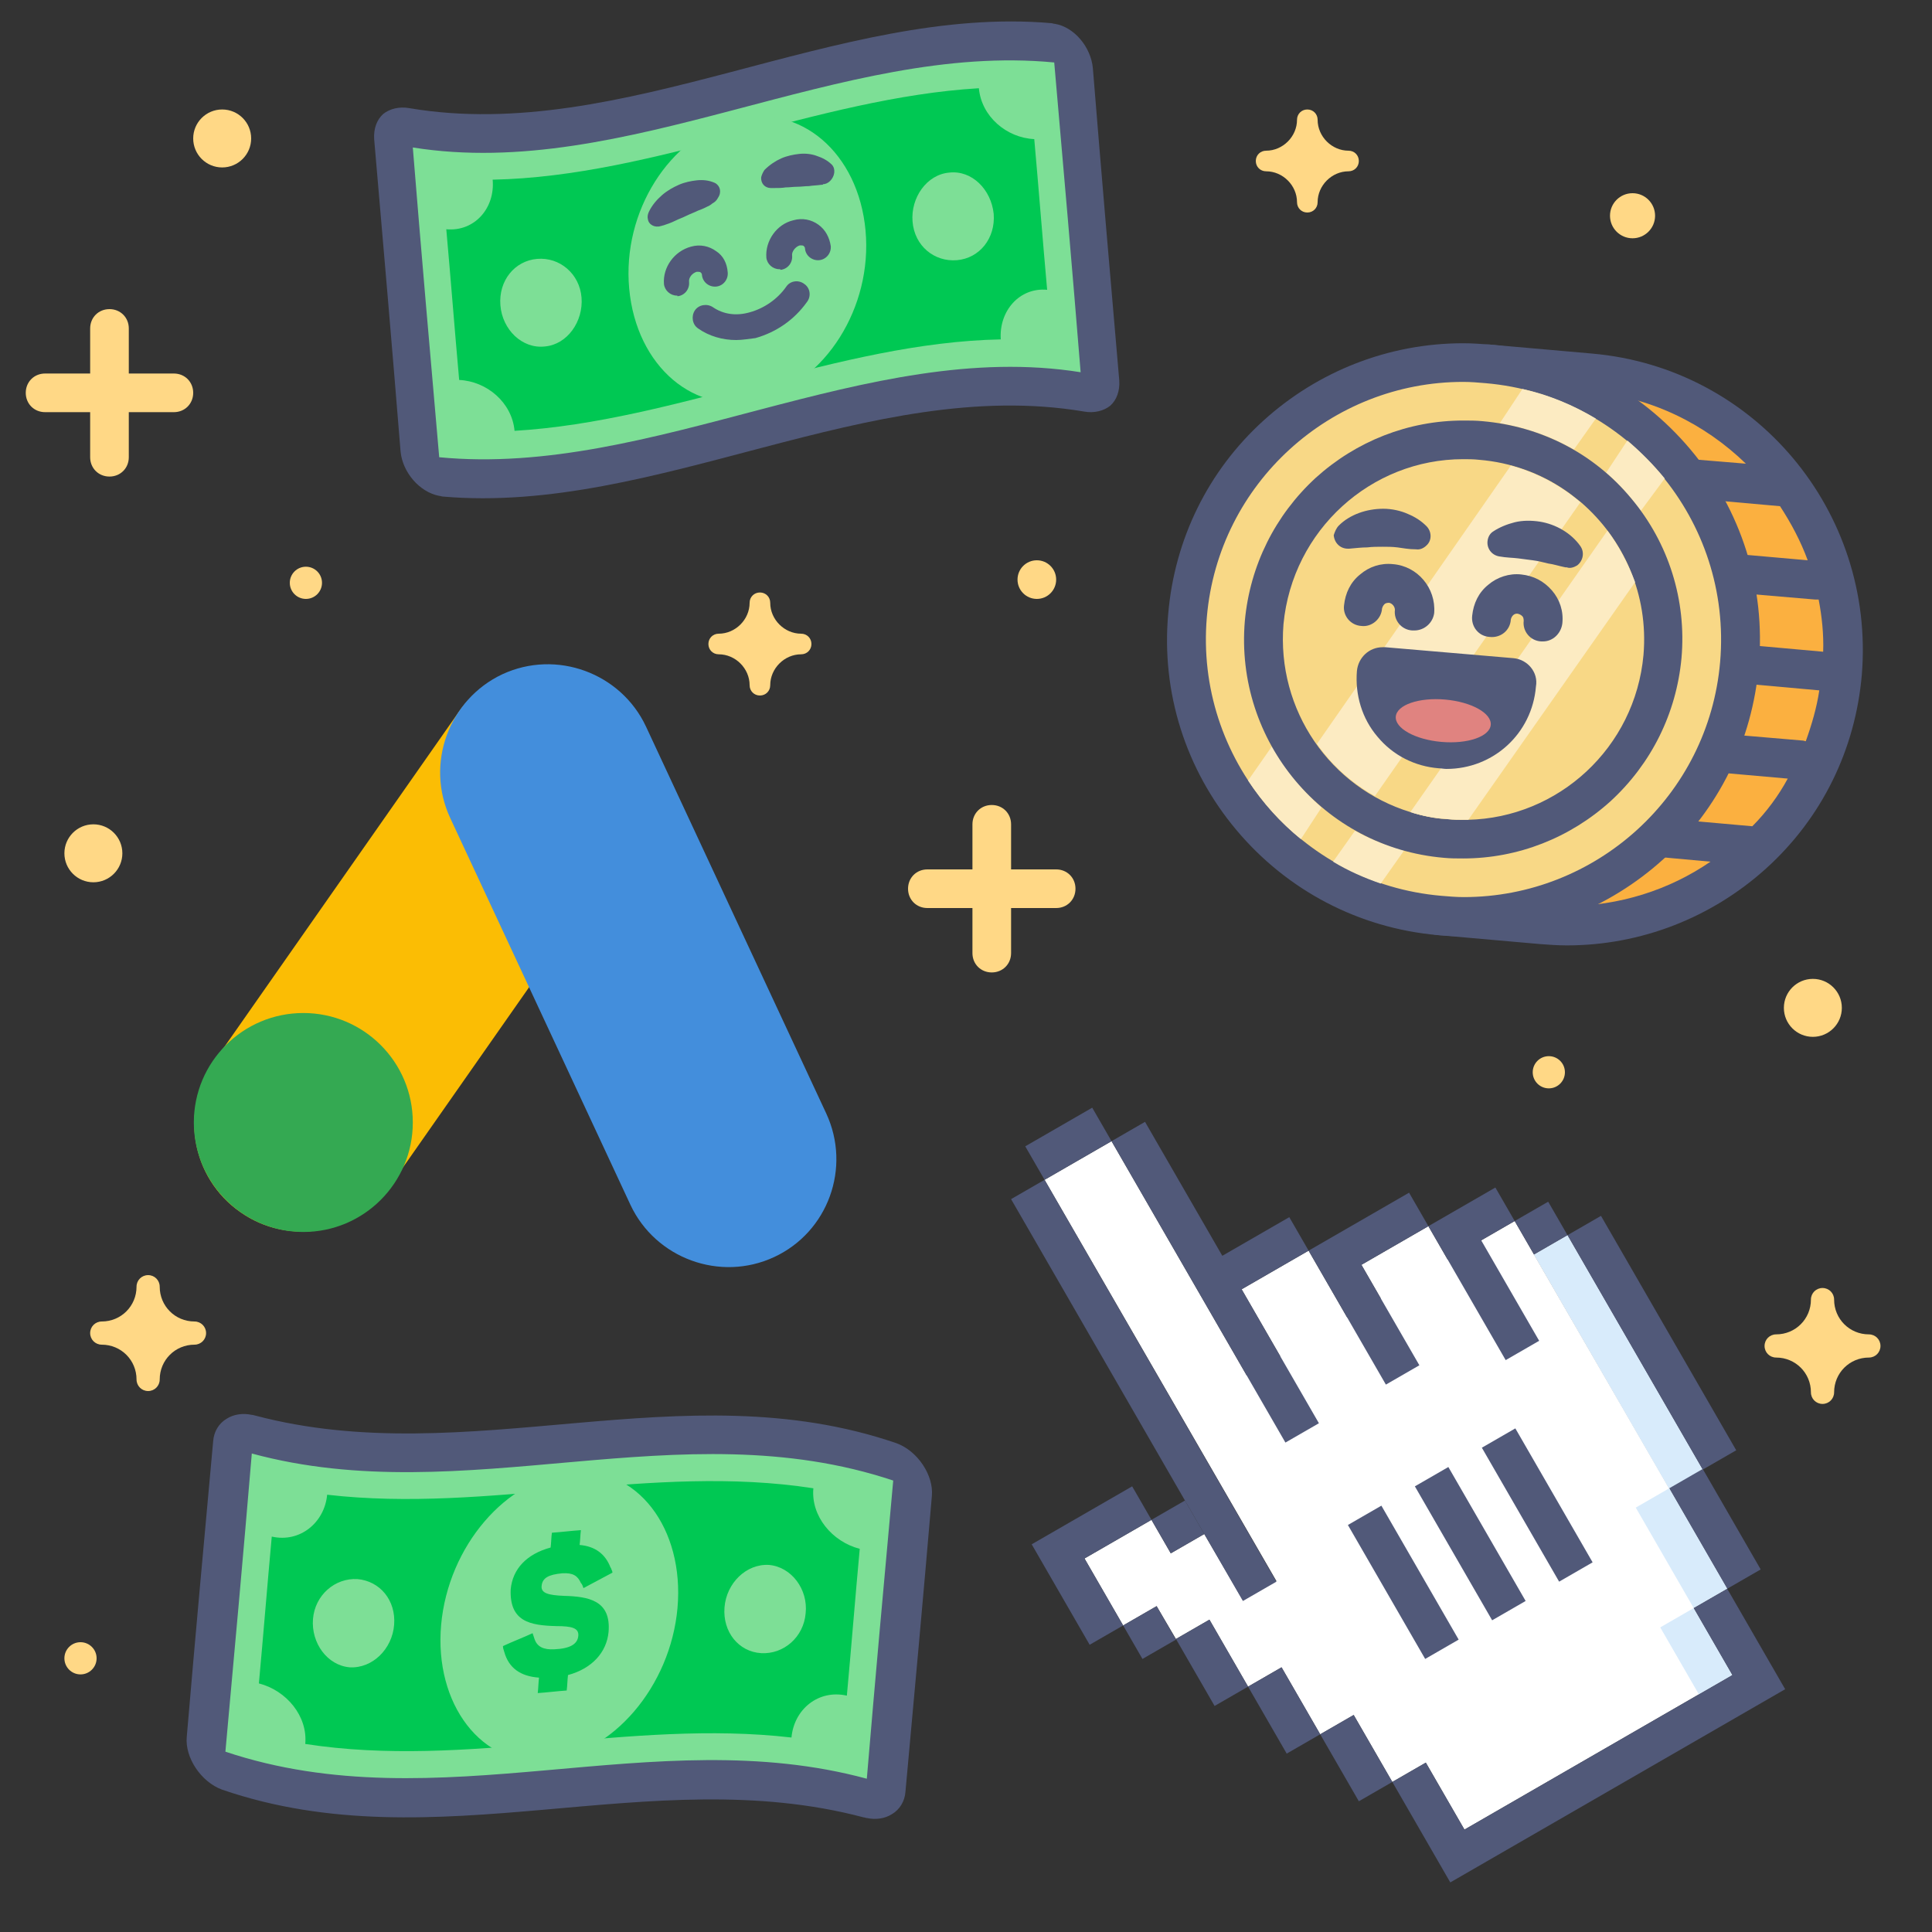 <svg xmlns="http://www.w3.org/2000/svg" id="chapter-06" x="0" y="0" viewBox="0 0 300 300" style="enable-background:new 0 0 300 300" xml:space="preserve"><rect x="0" y="0" width="300" height="300" fill="#333333" stroke="none"/><style>.st0{fill:#7ddf96}.st1{fill:#515979}.st2{fill:#00c853}.st6{fill:#fff}.st7{fill:#d8ebfb}.st9{fill:#f8d886}.st10{fill:#fcebc2}.st11{fill:none}.st13{fill:#ffd886}</style><path class="st0" d="M68.3 74c-1.5-.3-2.8-1.8-3-3.4-1.4-16-2.8-32.1-4.1-48.3-.1-1.7 1.1-2.8 2.7-2.5 33.2 5.5 66.4-16.2 99.6-13.2h.3c.7.1 1.4.5 1.9 1.1.6.6 1 1.5 1.1 2.3 1.4 16 2.8 32.1 4.1 48.3.1.8-.2 1.5-.7 2s-1.2.6-2 .5C134.9 55.3 101.7 77 68.5 74h-.2z"></path><path class="st1" d="M163.7 9.7c1.4 16 2.8 32 4.1 48.1-33.2-5.3-66.4 16.4-99.6 13.2-1.4-16-2.8-32-4.1-48.1 33.2 5.3 66.4-16.4 99.6-13.2m.1-6c-.2 0-.4-.1-.5-.1C130 .7 96.8 22.4 63.6 16.8c-1.6-.3-3.1.1-4.1.9-1 .9-1.5 2.3-1.4 3.9 1.4 16.2 2.8 32.4 4.1 48.5.3 3.2 2.9 6.3 6 6.9.2 0 .4.1.5.1 33.2 2.9 66.4-18.8 99.6-13.2 1.6.3 3.1-.1 4.1-.9 1-.9 1.5-2.3 1.4-3.9-1.4-16.2-2.8-32.4-4.1-48.5-.3-3.3-2.9-6.4-5.9-6.9z"></path><path class="st2" d="M162.6 45c-.7-7.8-1.3-15.6-2-23.4-4.3-.2-8.2-3.5-8.6-7.9-25.2 1.5-50.3 13.7-75.5 14.2.4 4.4-2.8 8.1-7.2 7.7.7 7.8 1.3 15.6 2 23.4 4.3.2 8.2 3.5 8.6 7.9 25.2-1.5 50.3-13.7 75.5-14.2-.3-4.4 2.9-8.1 7.2-7.7z"></path><path class="st0" d="M134.4 35.8c1.1 12-6.3 23.5-16.4 26.2-10.1 2.7-19.2-5.1-20.3-17.2-1.1-12 6.3-23.5 16.4-26.2s19.2 5.1 20.3 17.2zM90.3 46.2c.3 3.7-2.2 7.3-5.7 7.6-3.5.4-6.6-2.6-6.9-6.4-.3-3.8 2.2-6.9 5.7-7.2s6.6 2.3 6.9 6zm64-13c.3 3.8-2.2 6.9-5.7 7.2s-6.6-2.2-6.9-6c-.3-3.7 2.2-7.3 5.7-7.6 3.5-.4 6.5 2.6 6.9 6.4z"></path><path class="st1" d="M121 41.8c-1 0-1.9-.8-2-1.8-.2-2.6 1.6-5.2 4.2-5.8 1.4-.4 2.8-.1 3.9.7s1.7 2 1.9 3.3c.1 1.1-.7 2.1-1.8 2.2-1.1.1-2.1-.7-2.2-1.8 0-.2-.1-.3-.2-.4-.1-.1-.3-.1-.6-.1-.7.2-1.3 1-1.2 1.6.1 1.1-.7 2.1-1.8 2.2 0-.1-.1-.1-.2-.1zm-15.9 4.1c-1 0-1.9-.8-2-1.8-.2-2.6 1.6-5.1 4.2-5.8 1.4-.4 2.8-.1 3.9.7 1.1.7 1.7 1.9 1.8 3.3.1 1.1-.7 2.1-1.8 2.2-1.1.1-2.1-.7-2.2-1.8 0-.2-.1-.3-.2-.4-.1-.1-.4-.1-.6-.1-.7.2-1.3.9-1.2 1.6.1 1.1-.7 2.1-1.8 2.2 0-.1 0-.1-.1-.1zm9.2 6.9c-2.1 0-4.2-.6-5.9-1.8-.9-.6-1.1-1.9-.5-2.8.6-.9 1.9-1.1 2.8-.5 1.6 1.1 3.6 1.4 5.7.8 2.2-.6 4.3-2 5.7-4 .6-.9 1.9-1.1 2.8-.4.9.6 1.1 1.9.4 2.8-2 2.8-4.8 4.7-8 5.6-.9.1-2 .3-3 .3zm-4.1-20.9c-.6.3-1.2.6-1.8.8-.6.3-1.2.5-1.8.8-.6.3-1.2.5-1.8.8-.6.3-1.2.5-1.8.7-.1 0-.3.1-.4.1-.9.3-1.9-.2-2-1.1-.1-.4 0-.8.2-1.2.5-1 1.2-1.8 2-2.5s1.7-1.2 2.6-1.6 1.9-.6 2.8-.7c1-.1 1.9 0 2.8.4.8.4 1.1 1.4.5 2.3-.2.4-.5.7-.9.9-.2.2-.3.2-.4.3zm17.3-3.2c-.7.1-1.3.1-1.9.2-.6 0-1.2.1-1.8.1-.6 0-1.2.1-1.8.1-.6.1-1.2.1-1.9.1h-.4c-.9 0-1.6-.7-1.5-1.7.1-.4.3-.8.5-1.1.8-.8 1.7-1.4 2.6-1.8s1.9-.6 2.8-.7 1.9 0 2.7.3c.9.3 1.7.7 2.4 1.4.6.7.4 1.8-.3 2.5-.3.3-.7.5-1.1.5 0 .1-.1.1-.3.1z"></path><path d="M37.3 188.2c-7.6-5.3-9.4-15.8-4.1-23.3l38-54.3c5.3-7.6 15.8-9.4 23.3-4.1 7.6 5.3 9.4 15.8 4.1 23.3l-38 54.3c-5.3 7.6-15.8 9.4-23.3 4.1z" style="fill:#fbbd04"></path><path d="M120.2 195.2c-8.4 3.9-18.4.2-22.3-8.1l-28-60.1c-3.9-8.4-.2-18.4 8.1-22.3 8.4-3.9 18.4-.2 22.3 8.1l28 60.1c3.9 8.4.3 18.4-8.1 22.3z" style="fill:#438edc"></path><circle cx="47.1" cy="174.3" r="17" style="fill:#34a952"></circle><path class="st6" d="m224.8 195.6-3-5.2-10.4 6 3 5.2-5.2 3-6-10.4-10.4 6 6 10.4-5.2 3-21-36.4-10.4 6 36 62.3-5.2 3-6-10.3-5.2 3-3-5.2-10.4 6 6 10.4 5.2-3 3 5.1 5.2-3 6 10.4 5.2-3 6 10.4 5.2-3 6 10.4 5.2-3 6 10.4 41.6-24-6-10.4 5.2-3-33-57.1-10.4 6z"></path><path class="st6" d="m238.2 194.8 5.2-3 21 36.4-5.2 3-21-36.4z"></path><path class="st7" d="m238.2 194.8 5.2-3 21 36.4-5.2 3-21-36.4z"></path><path class="st1" d="m157 186.2 5.2-3 36 62.4-5.2 3-36-62.4zm2.2-8.2 10.4-6 3 5.2-10.4 6-3-5.2zm41 11-10.4 6-12-20.8-5.2 3 27 46.8 5.2-3-12-20.8 10.4-6-3-5.2zm18.6-3.8-15.6 9 12 20.8 5.2-3-9-15.6 10.4-6-3-5.2zm40.4 45.9 5.2-3 9 15.6-5.2 3-9-15.6z"></path><path class="st7" d="m254 234.1 5.2-3 9 15.6-5.2 3-9-15.6zm3.8 18.6 5.2-3 6 10.4-5.2 3-6-10.4z"></path><path class="st1" d="m263 249.7 6 10.4-41.6 24-6-10.4-5.2 3 9 15.6 52-30-9-15.6-5.2 3zm-58 19.6 5.2-3 6 10.4-5.2 3-6-10.4zm-11.2-7.4 5.2-3 6 10.4-5.2 3-6-10.4zm-11.2-7.4 5.2-3 6 10.4-5.2 3-6-10.4zm-8.2-2.1 5.2-3 3 5.2-5.2 3-3-5.2zm4.4-16.4 5.2-3 3 5.2-5.2 3-3-5.2zm-3-5.2-15.6 9 9 15.6 5.2-3-6-10.4 10.4-6-3-5.2zm56.4-46.4-10.4 6 12 20.8 5.2-3-9-15.6 5.2-3-3-5.2zm3 5.2 5.2-3 3 5.2-5.2 3-3-5.2zm8.2 2.2 5.2-3 21 36.4-5.2 3-21-36.4zm-34.1 45 5.2-3 12 20.8-5.2 3-12-20.8zm10.4-6 5.2-3 12 20.8-5.2 3-12-20.8zm10.4-6 5.2-3 12 20.8-5.2 3-12-20.8z"></path><path class="st0" d="M134.6 279.2c-.1 0-.2 0-.3-.1-33.2-8.9-66.4 7-99.6-4.3-.8-.3-1.5-.9-2-1.6-.5-.8-.8-1.6-.7-2.4 1.4-15.3 2.8-30.7 4.1-46.1.1-.8.5-1.4 1.1-1.8.5-.3 1.2-.4 1.9-.3.1 0 .2 0 .3.1 33.2 8.9 66.4-7 99.6 4.3 1.7.6 2.9 2.4 2.7 4-1.4 15.3-2.8 30.7-4.1 46.1-.1 1.5-1.4 2.4-3 2.1z"></path><path class="st1" d="M39.1 225.7c33.2 9 66.4-6.9 99.6 4.2-1.4 15.4-2.8 30.8-4.1 46.3-33.2-9-66.4 6.9-99.6-4.2 1.4-15.4 2.8-30.8 4.1-46.3m0-6c-1.4-.3-2.8-.1-3.9.6-1.2.7-2 2-2.1 3.5-1.4 15.3-2.8 30.6-4.1 45.9-.3 3.2 2.2 7 5.5 8.2 33.2 11.4 66.4-4.5 99.6 4.3.2 0 .3.1.5.1 1.4.3 2.8.1 3.9-.6 1.2-.7 2-2 2.1-3.5 1.4-15.3 2.8-30.6 4.1-45.9.3-3.2-2.2-7-5.5-8.2-33.2-11.4-66.4 4.5-99.6-4.3-.1 0-.3-.1-.5-.1z"></path><path class="st2" d="M131.5 263.3c.7-7.6 1.3-15.2 2-22.8-4.3-1.1-7.6-5.1-7.2-9.4-25.2-3.9-50.3 3.9-75.5 1-.4 4.3-4.2 7.5-8.6 6.5-.7 7.6-1.3 15.2-2 22.8 4.3 1.1 7.6 5.1 7.2 9.4 25.2 3.9 50.3-3.9 75.5-1 .4-4.4 4.2-7.5 8.6-6.5z"></path><path class="st0" d="M105.2 249.7c-1.1 12.2-10.1 22.7-20.3 23.7-10.1 1-17.5-8.8-16.4-21.1 1.1-12.2 10.1-22.7 20.3-23.7 10.1-1 17.5 8.7 16.4 21.1zm-44 2.6c-.3 3.8-3.4 6.8-6.9 6.6-3.5-.3-6-3.8-5.7-7.5s3.4-6.4 6.9-6.2c3.5.3 6 3.3 5.7 7.1zm63.9-1.8c-.3 3.7-3.4 6.4-6.9 6.2-3.5-.2-6-3.3-5.7-7.1s3.4-6.8 6.9-6.6c3.5.3 6.1 3.8 5.7 7.5z"></path><path class="st2" d="M89.8 254c.1-1.2-1-1.5-3.4-1.5-4.1-.1-7.3-.7-7.1-5.7.3-3.2 2.5-5.5 6.2-6.5.1-.8.1-1.6.2-2.3 1.5-.1 3-.3 4.5-.4-.1.8-.1 1.6-.2 2.3 2.4.2 4 1.4 4.8 3.5.1.1.1.1.1.2.1.2.2.4.2.6l-4.5 2.4c-.1-.3-.2-.6-.4-.8-.5-1.1-1.2-1.6-2.9-1.5-2.1.2-3.1.7-3.2 2-.1 1.1 1.1 1.4 3.4 1.5 3.9.1 7.4.7 7 5.6-.3 3.2-2.6 5.7-6.3 6.7-.1.8-.1 1.6-.2 2.4-1.5.1-3 .3-4.5.4.1-.8.1-1.6.2-2.4-2.9-.2-4.7-1.5-5.4-4-.1-.3-.2-.6-.2-.9 1.5-.7 3.1-1.3 4.6-2l.3.9c.4 1.2 1.4 1.7 3.1 1.6 2.4-.1 3.6-.8 3.7-2.1z"></path><path d="M243.3 143.7c-1.3 0-2.5-.1-3.8-.2l-15.9-1.4c-.8-.1-1.5-.5-2-1.1s-.8-1.4-.7-2.2l7-79.7c.1-.8.5-1.5 1.1-2 .5-.5 1.2-.7 1.9-.7h.3l15.9 1.4c23.6 2.1 41.2 23 39.1 46.6-2.1 22.1-20.9 39.3-42.9 39.3z" style="fill:#fbb040"></path><path class="st1" d="m247.2 54.9-15.9-1.4h-.5c-1.4 0-2.8.5-3.9 1.4-1.2 1-2 2.5-2.1 4.1l-7 79.7c-.3 3.3 2.2 6.2 5.5 6.5l15.9 1.4c1.3.1 2.7.2 4.1.2 11.5 0 22.5-4.3 31-12 8.6-7.8 13.8-18.4 14.8-30 2.1-25.4-16.6-47.7-41.9-49.9zm24.9 73.4-18-1.6c-1.7-.1-3.1 1.1-3.3 2.7-.1 1.7 1.1 3.1 2.7 3.3l12.1 1.1c-6.4 4.4-14.2 6.9-22.4 6.9-1.2 0-2.3-.1-3.5-.2l-15.9-1.4 7-79.7 15.9 1.4c9.6.8 18 5 24.4 11.2L259 71c-1.7-.1-3.1 1.1-3.3 2.7-.1 1.7 1.1 3.1 2.7 3.3l18 1.6c1.7 2.6 3.2 5.4 4.3 8.4l-17-1.5c-1.7-.1-3.1 1.1-3.3 2.7-.1 1.7 1.1 3.1 2.7 3.3l18.8 1.6h.5c.5 2.6.8 5.4.7 8.1l-16.7-1.5c-1.7-.1-3.1 1.1-3.3 2.7-.1 1.7 1.1 3.1 2.7 3.3l16.7 1.5c-.4 2.7-1.2 5.4-2.1 7.9-.1 0-.3-.1-.4-.1l-18.8-1.6c-1.7-.1-3.1 1.1-3.3 2.7-.1 1.7 1.1 3.1 2.7 3.3l17 1.5c-1.4 2.6-3.3 5.2-5.5 7.4z"></path><path class="st9" d="M227.3 142.3c-1.3 0-2.5-.1-3.8-.2-23.6-2.1-41.2-23-39.1-46.6 1.9-22 20.7-39.3 42.8-39.3 1.3 0 2.5.1 3.8.2 11.4 1 21.8 6.4 29.2 15.2 7.4 8.8 10.9 19.9 9.9 31.4-1.9 22.1-20.7 39.3-42.8 39.3z"></path><path class="st1" d="M227.2 59.3c1.2 0 2.3.1 3.5.2 22 1.9 38.3 21.3 36.4 43.3-1.8 20.8-19.3 36.5-39.8 36.5-1.2 0-2.3-.1-3.5-.2-22-1.9-38.3-21.3-36.4-43.3 1.8-20.8 19.3-36.5 39.8-36.5m0-6c-11.5 0-22.5 4.3-31 12-8.6 7.8-13.8 18.4-14.8 30-1.1 12.2 2.7 24.2 10.6 33.6 7.9 9.4 19 15.2 31.2 16.3 1.3.1 2.7.2 4.1.2 11.5 0 22.5-4.3 31-12 8.6-7.8 13.8-18.4 14.8-30 1.1-12.2-2.7-24.2-10.6-33.6s-19-15.2-31.2-16.3c-1.4-.1-2.7-.2-4.1-.2z"></path><path class="st10" d="m197.5 115.9-3.7 5.3c2.3 3.5 5 6.5 8.2 9.1l3.2-4.9c-3.1-2.8-5.5-5.7-7.7-9.5zM247.8 65c-3.5-2.1-7.3-3.7-11.4-4.6l-3.5 5.3c4.4.8 8 2.1 11.5 4.1l3.4-4.8zM207 133.8c2.3 1.4 4.8 2.5 7.4 3.4l3.6-5.1c-3.9-1.3-5.2-1.8-7.6-3.1l-3.4 4.8zM254.8 79.3l3.7-5c-1.8-2.2-3.7-4.1-5.8-5.9l-3.3 5c2.1 1.8 3.7 3.7 5.4 5.9z"></path><path class="st9" d="m242.6 72.4-35.4 50.5c1.5 1.3 3.2 2.5 5 3.5l35.3-50.5c-1.5-1.4-3.1-2.5-4.9-3.5z"></path><path class="st11" d="M227.3 127.3h.2c-.9 0-1.8 0-2.7-.1.9.1 1.7.1 2.5.1zM245.4 78l-31.9 45.6c-3.6-2-6.7-4.8-9-8.1l30.2-43.2c3 .8 5.7 2.1 8.3 3.8-3.8-2.6-8.3-4.3-13.3-4.7-.9-.1-1.7-.1-2.5-.1-14.3 0-26.5 11-27.9 25.6-1.1 13.4 7.3 25.4 19.7 29.2l30.6-43.7c1.8 2.4 3.2 5.1 4.2 8l-25.9 36.9c14.1-.3 26-11.2 27.3-25.6.8-9.4-3.1-18-9.8-23.7z"></path><path class="st1" d="M253.3 77.4c-5.8-7-14-11.2-23.1-12-1-.1-2-.1-3-.1-8.5 0-16.6 3.2-22.9 8.9-6.3 5.8-10.2 13.6-11 22.2-1.6 18.7 12.2 35.2 30.9 36.8 1 .1 2 .1 3 .1 8.5 0 16.6-3.2 22.9-8.9 6.3-5.8 10.2-13.6 11-22.2.8-9-2-17.9-7.8-24.8zm1.9 24.3c-1.3 14.4-13.2 25.3-27.3 25.6H227.3c-.8 0-1.6 0-2.5-.1-2-.1-3.9-.5-5.8-1.1-12.4-3.8-20.8-15.8-19.7-29.2 1.4-14.6 13.6-25.6 27.9-25.6.8 0 1.6 0 2.5.1 4.9.4 9.5 2.1 13.3 4.7.9.6 1.6 1.2 2.5 1.9 6.6 5.7 10.5 14.3 9.7 23.7zM227.2 65.3z"></path><path class="st10" d="M204.5 115.5c2.3 3.3 5.4 6.1 9 8.1L245.4 78c-.8-.7-1.6-1.3-2.5-1.9-2.5-1.7-5.3-3-8.3-3.8l-30.1 43.2zM249.6 82.4 219 126.1c1.9.6 3.8.9 5.8 1.1.9.1 1.8.1 2.7.1h.5l25.9-36.9c-1.1-2.9-2.5-5.6-4.3-8zM227.9 127.3h-.4.4z"></path><path class="st10" d="M219 126.1c1.9.6 3.8 1 5.8 1.1-2-.2-3.9-.6-5.8-1.1z"></path><path class="st1" d="M239.6 99.6h-.3c-1.7-.1-2.9-1.6-2.7-3.2 0-.4-.1-.6-.2-.7-.1-.1-.3-.3-.7-.4-.6-.1-1 .4-1.1.9-.1 1.7-1.6 2.9-3.3 2.7-1.7-.1-2.9-1.6-2.7-3.3.2-1.9 1-3.6 2.5-4.8 1.4-1.2 3.3-1.8 5.1-1.6 1.9.2 3.5 1 4.8 2.5 1.2 1.4 1.8 3.2 1.6 5.1-.2 1.6-1.5 2.8-3 2.8zm-20-1.7h-.3c-1.7-.1-2.9-1.6-2.7-3.2 0-.5-.4-1-.9-1.1-.4 0-.6.1-.7.2-.1.1-.3.3-.4.7-.1 1.6-1.6 2.9-3.2 2.7-1.7-.1-2.9-1.6-2.7-3.2.2-1.9 1-3.6 2.5-4.8 1.4-1.2 3.2-1.8 5.1-1.6 3.8.3 6.7 3.7 6.4 7.6-.2 1.5-1.5 2.7-3.1 2.7zm23.5-9.8c-1-.2-1.9-.5-2.7-.6-.8-.2-1.6-.4-2.4-.5-.7-.1-1.5-.2-2.3-.3-.8-.1-1.8-.1-2.9-.3-1.2-.2-2-1.3-1.8-2.5.1-.6.4-1.1.9-1.4.9-.6 2.1-1.1 3.3-1.4s2.6-.3 3.9-.1c2.5.4 4.9 1.8 6.3 3.8.7 1 .4 2.3-.5 3-.5.3-1.1.5-1.6.3h-.2zm-35.2-6.5c1.7-1.7 4.3-2.6 6.9-2.6 1.3 0 2.7.3 3.8.8 1.2.5 2.1 1.1 2.9 1.9.8.8.9 2.2 0 3-.4.4-1 .7-1.6.6-1.2 0-2.1-.2-2.9-.3-.8-.1-1.6-.1-2.3-.1-.8 0-1.6 0-2.4.1-.8 0-1.7.1-2.8.2h-.2c-1.2 0-2.1-.9-2.2-2.1.2-.6.4-1.1.8-1.5zm27.1 20.6-19.9-1.7h-.4c-2.1 0-3.8 1.6-4 3.7-.3 3.7.8 7.4 3.2 10.2 2.4 2.9 5.8 4.6 9.5 4.9.4 0 .8.1 1.2.1 7.3 0 13.3-5.5 13.9-12.8.4-2.2-1.3-4.2-3.5-4.4z"></path><ellipse transform="rotate(-85 224.113 111.902)" cx="224.1" cy="111.9" rx="3.3" ry="7.4" style="fill:#e08380"></ellipse><path class="st13" d="M209.4 23.4c-2.6 0-4.8-2.2-4.8-4.8 0-.9-.7-1.6-1.6-1.6-.9 0-1.6.7-1.6 1.6 0 2.6-2.2 4.8-4.8 4.8-.9 0-1.6.7-1.6 1.6s.7 1.6 1.6 1.6c2.6 0 4.8 2.2 4.8 4.8 0 .9.7 1.6 1.6 1.6.9 0 1.6-.7 1.6-1.6 0-2.6 2.2-4.8 4.8-4.8.9 0 1.6-.7 1.6-1.6s-.7-1.6-1.6-1.6z"></path><circle class="st13" cx="47.5" cy="90.5" r="2.5"></circle><circle class="st13" cx="253.5" cy="33.5" r="3.5"></circle><path class="st13" d="M164 135h-7v-7c0-1.7-1.3-3-3-3s-3 1.3-3 3v7h-7c-1.7 0-3 1.3-3 3s1.3 3 3 3h7v7c0 1.7 1.3 3 3 3s3-1.3 3-3v-7h7c1.7 0 3-1.3 3-3s-1.3-3-3-3zM27 58h-7v-7c0-1.7-1.3-3-3-3s-3 1.3-3 3v7H7c-1.7 0-3 1.3-3 3s1.3 3 3 3h7v7c0 1.7 1.3 3 3 3s3-1.3 3-3v-7h7c1.7 0 3-1.3 3-3s-1.3-3-3-3zm3.2 147.2c-3 0-5.4-2.4-5.4-5.4 0-1-.8-1.8-1.8-1.8s-1.8.8-1.8 1.8c0 3-2.4 5.4-5.4 5.4-1 0-1.8.8-1.8 1.8s.8 1.8 1.8 1.8c3 0 5.4 2.4 5.4 5.4 0 1 .8 1.8 1.8 1.8s1.8-.8 1.8-1.8c0-3 2.4-5.4 5.4-5.4 1 0 1.8-.8 1.8-1.8s-.8-1.8-1.8-1.8z"></path><circle class="st13" cx="14.5" cy="132.5" r="4.5"></circle><circle class="st13" cx="12.5" cy="257.5" r="2.5"></circle><path class="st13" d="M290.2 207.2c-3 0-5.4-2.4-5.4-5.4 0-1-.8-1.8-1.8-1.8s-1.8.8-1.8 1.8c0 3-2.4 5.4-5.4 5.4-1 0-1.8.8-1.8 1.8s.8 1.8 1.8 1.8c3 0 5.4 2.4 5.4 5.4 0 1 .8 1.8 1.8 1.8s1.8-.8 1.8-1.8c0-3 2.4-5.4 5.4-5.4 1 0 1.8-.8 1.8-1.8s-.8-1.8-1.8-1.8z"></path><circle class="st13" cx="281.5" cy="156.5" r="4.5"></circle><circle class="st13" cx="240.5" cy="166.5" r="2.5"></circle><circle class="st13" cx="34.5" cy="21.5" r="4.5"></circle><path class="st13" d="M124.4 98.4c-2.6 0-4.8-2.2-4.8-4.8 0-.9-.7-1.6-1.6-1.6s-1.6.7-1.6 1.6c0 2.6-2.2 4.8-4.8 4.8-.9 0-1.6.7-1.6 1.6s.7 1.6 1.6 1.6c2.6 0 4.8 2.2 4.8 4.8 0 .9.7 1.6 1.6 1.6s1.6-.7 1.6-1.6c0-2.6 2.2-4.8 4.8-4.8.9 0 1.6-.7 1.6-1.6s-.7-1.6-1.6-1.6z"></path><circle class="st13" cx="161" cy="90" r="3"></circle></svg>